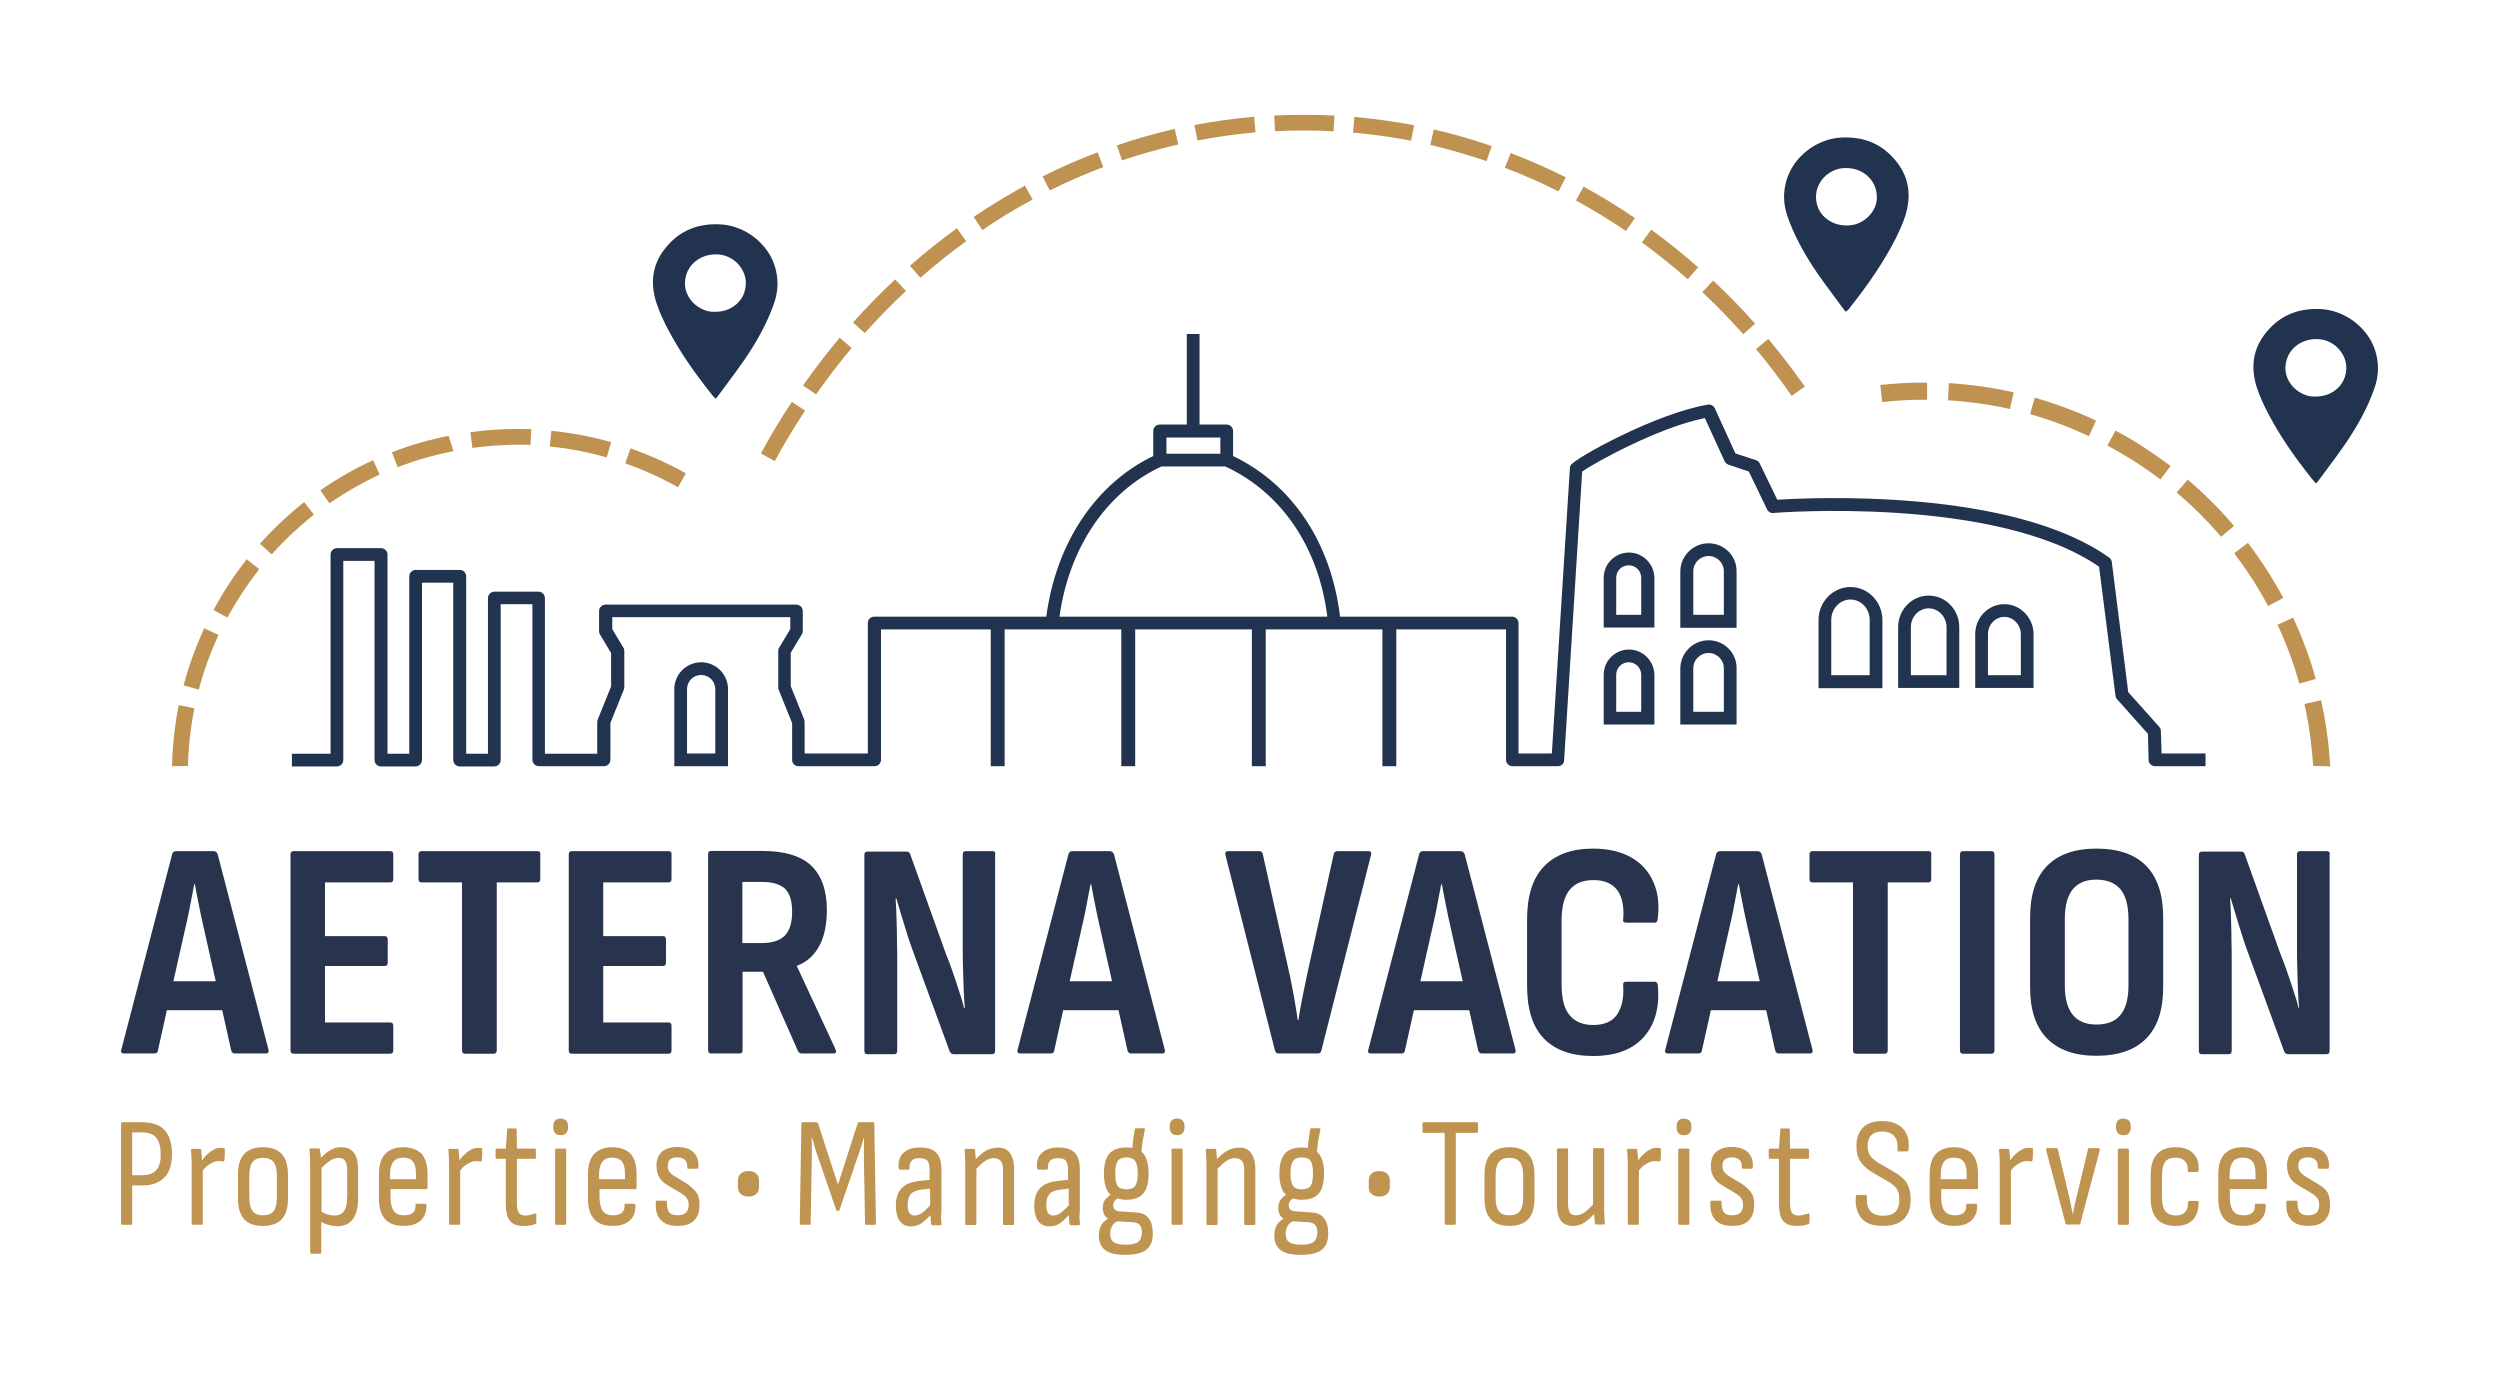 <?xml version="1.0" encoding="utf-8"?>
<!-- Generator: Adobe Illustrator 27.9.0, SVG Export Plug-In . SVG Version: 6.00 Build 0)  -->
<svg version="1.1" id="Livello_1" xmlns="http://www.w3.org/2000/svg" xmlns:xlink="http://www.w3.org/1999/xlink" x="0px" y="0px"
	 viewBox="0 0 1080 600" style="enable-background:new 0 0 1080 600;" xml:space="preserve">
<style type="text/css">
	.st0{fill:#28334D;}
	.st1{fill:#BF9350;}
	.st2{fill:#BF9251;}
	.st3{fill:#21334E;}
</style>
<g>
	<g>
		<path class="st0" d="M92.2,367.7H76c-0.8,0-1.3,0.4-1.6,1.2l-22,84.6c-0.3,1.1,0.1,1.6,1.1,1.6h13.2c0.9,0,1.4-0.4,1.5-1.2
			l3.9-17.5H96l3.9,17.5c0.3,0.8,0.8,1.2,1.5,1.2h13.5c1,0,1.3-0.5,1.1-1.6l-22-84.6C93.6,368.1,93,367.7,92.2,367.7z M74.9,423.9
			l5.4-24c0.7-3,1.4-6,1.9-9c0.6-3,1.1-5.9,1.7-8.9h0.3c0.5,2.9,1.1,5.9,1.7,8.9c0.6,3,1.2,6,1.9,9l5.4,24H74.9z"/>
		<path class="st0" d="M168.6,367.7h-41.8c-0.9,0-1.3,0.5-1.3,1.5v84.5c0,1,0.4,1.5,1.3,1.5h41.8c0.9,0,1.3-0.5,1.3-1.5v-10.5
			c0-1-0.4-1.5-1.3-1.5h-28.2v-24.4h25.8c0.9,0,1.3-0.5,1.3-1.5v-9.9c0-1-0.4-1.5-1.3-1.5h-25.8v-23.2h28.2c0.9,0,1.3-0.5,1.3-1.5
			v-10.5C169.9,368.1,169.5,367.7,168.6,367.7z"/>
		<path class="st0" d="M232.2,367.7h-50.1c-0.9,0-1.3,0.5-1.3,1.5v10.5c0,1,0.4,1.5,1.3,1.5h17.5v72.5c0,1,0.4,1.5,1.3,1.5h12.4
			c0.9,0,1.3-0.5,1.3-1.5v-72.5h17.5c0.9,0,1.3-0.5,1.3-1.5v-10.5C233.6,368.1,233.1,367.7,232.2,367.7z"/>
		<path class="st0" d="M288.8,367.7h-41.8c-0.9,0-1.3,0.5-1.3,1.5v84.5c0,1,0.4,1.5,1.3,1.5h41.8c0.9,0,1.3-0.5,1.3-1.5v-10.5
			c0-1-0.4-1.5-1.3-1.5h-28.2v-24.4h25.8c0.9,0,1.3-0.5,1.3-1.5v-9.9c0-1-0.4-1.5-1.3-1.5h-25.8v-23.2h28.2c0.9,0,1.3-0.5,1.3-1.5
			v-10.5C290.2,368.1,289.7,367.7,288.8,367.7z"/>
		<path class="st0" d="M344.3,417.5v-0.3c4.2-1.6,7.4-4.4,9.6-8.5c2.2-4,3.3-9.2,3.3-15.6c0-8.5-2.3-14.9-6.8-19.2
			c-4.5-4.2-11.6-6.3-21.2-6.3h-22c-0.9,0-1.3,0.5-1.3,1.5v84.5c0,1,0.4,1.5,1.3,1.5h12.3c0.9,0,1.3-0.5,1.3-1.5v-33.8h8.8
			l15.1,34.2c0.4,0.7,0.9,1.1,1.6,1.1H360c1.2,0,1.5-0.6,0.9-1.9L344.3,417.5z M339.1,404.1c-2.1,2.2-5.5,3.3-10.1,3.3h-8.3V381h8.5
			c4.5,0,7.8,1,9.9,2.9c2,2,3.1,5.2,3.1,9.9C342.2,398.5,341.2,401.9,339.1,404.1z"/>
		<path class="st0" d="M428.8,367.7h-11.6c-0.9,0-1.3,0.5-1.3,1.5v40.2c0,2.3,0,5.1,0.1,8.3c0.1,3.2,0.2,6.4,0.3,9.5
			c0.1,3.1,0.3,5.9,0.5,8.3h-0.3c-0.5-2.1-1.2-4.5-2.1-7.1c-0.8-2.6-1.7-5.3-2.7-8.1c-0.9-2.8-1.9-5.4-2.9-7.8l-15.6-43.5
			c-0.2-0.7-0.7-1.1-1.5-1.1h-17c-0.9,0-1.3,0.5-1.3,1.5v84.5c0,1,0.4,1.5,1.2,1.5h11.7c0.9,0,1.3-0.5,1.3-1.5v-38.6
			c0-2.7,0-5.6-0.1-8.8c0-3.2-0.1-6.4-0.2-9.7c-0.1-3.2-0.2-6.2-0.4-8.7h0.3c1.1,3.6,2.2,7.4,3.5,11.6c1.2,4.1,2.6,8.3,4.1,12.3
			l15.5,42.3c0.4,0.7,0.9,1.1,1.6,1.1h16.7c0.9,0,1.3-0.5,1.3-1.5v-84.5C430.1,368.1,429.7,367.7,428.8,367.7z"/>
		<path class="st0" d="M479.4,367.7h-16.2c-0.8,0-1.3,0.4-1.6,1.2l-22,84.6c-0.3,1.1,0.1,1.6,1.1,1.6h13.2c0.9,0,1.4-0.4,1.5-1.2
			l3.9-17.5h23.9l3.9,17.5c0.3,0.8,0.8,1.2,1.5,1.2h13.5c1,0,1.3-0.5,1.1-1.6l-22-84.6C480.7,368.1,480.2,367.7,479.4,367.7z
			 M462.1,423.9l5.4-24c0.7-3,1.4-6,1.9-9c0.6-3,1.1-5.9,1.7-8.9h0.3c0.5,2.9,1.1,5.9,1.7,8.9c0.6,3,1.2,6,1.9,9l5.4,24H462.1z"/>
		<path class="st0" d="M591.2,367.7h-13.4c-0.9,0-1.4,0.4-1.6,1.2l-11.7,52.9c-0.6,3.1-1.3,6.2-1.9,9.3c-0.6,3.1-1.2,6.3-1.7,9.6
			h-0.3c-0.4-3.3-1-6.5-1.5-9.6c-0.6-3.1-1.2-6.2-1.8-9.3l-11.8-52.9c-0.2-0.8-0.7-1.2-1.5-1.2h-13.5c-1,0-1.3,0.6-1.1,1.7
			l21.4,84.5c0.3,0.8,0.8,1.2,1.5,1.2h17c0.8,0,1.3-0.4,1.5-1.2l21.5-84.6C592.6,368.2,592.2,367.7,591.2,367.7z"/>
		<path class="st0" d="M630.9,367.7h-16.2c-0.8,0-1.3,0.4-1.6,1.2l-22,84.6c-0.3,1.1,0.1,1.6,1.1,1.6h13.2c0.9,0,1.4-0.4,1.5-1.2
			l3.9-17.5h23.9l3.9,17.5c0.3,0.8,0.8,1.2,1.5,1.2h13.5c1,0,1.3-0.5,1.1-1.6l-22-84.6C632.3,368.1,631.7,367.7,630.9,367.7z
			 M613.6,423.9l5.4-24c0.7-3,1.4-6,1.9-9c0.6-3,1.1-5.9,1.7-8.9h0.3c0.5,2.9,1.1,5.9,1.7,8.9c0.6,3,1.2,6,1.9,9l5.4,24H613.6z"/>
		<path class="st0" d="M702.5,398.6h12.3c0.8,0,1.2-0.5,1.3-1.5c0.8-6.2,0.2-11.6-1.9-16.2c-2-4.6-5.3-8.1-9.7-10.6
			c-4.5-2.5-9.9-3.7-16.3-3.7c-9.3,0-16.3,2.6-21.2,7.7c-4.9,5.1-7.3,12.8-7.3,22.9v28.6c0,10.2,2.4,17.9,7.3,22.9
			c4.9,5,12,7.5,21.2,7.5c9.7,0,17-2.7,21.9-8.2c4.9-5.5,6.9-12.9,6.1-22.2c-0.1-1.2-0.6-1.7-1.5-1.7h-12.3c-0.9,0-1.3,0.5-1.2,1.6
			c0.4,5.2-0.5,9.3-2.5,12.4c-2,3.1-5.5,4.7-10.4,4.7c-4.5,0-7.9-1.4-10.2-4.2c-2.4-2.8-3.5-7.3-3.5-13.4v-27.5
			c0-6.1,1.2-10.5,3.5-13.3c2.3-2.8,5.7-4.2,10.3-4.2c4.7,0,8.1,1.5,10.3,4.4c2.1,2.9,3,7.2,2.5,12.7
			C701,398.1,701.5,398.6,702.5,398.6z"/>
		<path class="st0" d="M759.2,367.7H743c-0.8,0-1.3,0.4-1.6,1.2l-22,84.6c-0.3,1.1,0.1,1.6,1.1,1.6h13.2c0.9,0,1.4-0.4,1.5-1.2
			l3.9-17.5H763l3.9,17.5c0.3,0.8,0.8,1.2,1.5,1.2h13.5c1,0,1.3-0.5,1.1-1.6l-22-84.6C760.6,368.1,760,367.7,759.2,367.7z
			 M741.9,423.9l5.4-24c0.7-3,1.4-6,1.9-9c0.6-3,1.1-5.9,1.7-8.9h0.3c0.5,2.9,1.1,5.9,1.7,8.9c0.6,3,1.2,6,1.9,9l5.4,24H741.9z"/>
		<path class="st0" d="M833.1,367.7h-50.1c-0.9,0-1.3,0.5-1.3,1.5v10.5c0,1,0.4,1.5,1.3,1.5h17.5v72.5c0,1,0.4,1.5,1.3,1.5h12.4
			c0.9,0,1.3-0.5,1.3-1.5v-72.5h17.5c0.9,0,1.3-0.5,1.3-1.5v-10.5C834.5,368.1,834,367.7,833.1,367.7z"/>
		<path class="st0" d="M860.2,367.7H848c-0.9,0-1.3,0.5-1.3,1.5v84.5c0,1,0.4,1.5,1.3,1.5h12.3c0.9,0,1.3-0.5,1.3-1.5v-84.5
			C861.6,368.1,861.1,367.7,860.2,367.7z"/>
		<path class="st0" d="M905.6,366.6c-9.3,0-16.4,2.5-21.3,7.5c-4.9,5-7.3,12.5-7.3,22.4v29.9c0,9.8,2.4,17.2,7.3,22.2
			c4.9,5,12,7.5,21.3,7.5c9.5,0,16.7-2.5,21.6-7.5c4.9-5,7.3-12.4,7.3-22.2v-29.9c0-9.9-2.4-17.3-7.3-22.4
			C922.3,369.1,915.2,366.6,905.6,366.6z M919.5,425.7c0,5.8-1.2,10.1-3.5,12.8c-2.3,2.8-5.8,4.1-10.4,4.1c-4.5,0-7.8-1.4-10.1-4.1
			c-2.3-2.8-3.5-7-3.5-12.8v-28.6c0-5.9,1.2-10.2,3.5-13c2.3-2.8,5.7-4.1,10.1-4.1c4.6,0,8.1,1.4,10.4,4.1c2.3,2.8,3.5,7.1,3.5,13
			V425.7z"/>
		<path class="st0" d="M1005.2,367.7h-11.6c-0.9,0-1.3,0.5-1.3,1.5v40.2c0,2.3,0,5.1,0.1,8.3c0.1,3.2,0.2,6.4,0.3,9.5
			s0.3,5.9,0.5,8.3H993c-0.5-2.1-1.2-4.5-2.1-7.1c-0.8-2.6-1.7-5.3-2.7-8.1c-0.9-2.8-1.9-5.4-2.9-7.8l-15.6-43.5
			c-0.2-0.7-0.7-1.1-1.5-1.1h-17c-0.9,0-1.3,0.5-1.3,1.5v84.5c0,1,0.4,1.5,1.2,1.5h11.7c0.9,0,1.3-0.5,1.3-1.5v-38.6
			c0-2.7,0-5.6-0.1-8.8c0-3.2-0.1-6.4-0.2-9.7c-0.1-3.2-0.2-6.2-0.4-8.7h0.3c1.1,3.6,2.2,7.4,3.5,11.6s2.6,8.3,4.1,12.3l15.5,42.3
			c0.4,0.7,0.9,1.1,1.6,1.1h16.7c0.9,0,1.3-0.5,1.3-1.5v-84.5C1006.6,368.1,1006.1,367.7,1005.2,367.7z"/>
	</g>
	<path class="st1" d="M61.2,484.8h-8.4c-0.4,0-0.5,0.2-0.5,0.6v43.1c0,0.4,0.2,0.6,0.5,0.6h3.8c0.4,0,0.5-0.2,0.5-0.6v-16.4h4.3
		c4.3,0,7.5-1.2,9.7-3.5c2.2-2.3,3.2-5.7,3.2-10.1c0-4.6-1.1-8-3.2-10.3C69,485.9,65.7,484.8,61.2,484.8z M67.5,505.5
		c-1.3,1.5-3.4,2.2-6.4,2.2h-4v-18.5h4.1c2.8,0,4.9,0.7,6.2,2.2c1.3,1.5,2,3.9,2,7.2C69.5,501.7,68.8,504,67.5,505.5z M97.1,496.5
		c0,0.9,0.1,1.7,0,2.5c0,0.8-0.1,1.6-0.2,2.3c0,0.4-0.3,0.5-0.7,0.5c-0.3-0.1-0.6-0.1-0.8-0.2c-0.3,0-0.6,0-1,0
		c-0.8,0-1.7,0.2-2.5,0.6c-0.9,0.4-1.7,0.9-2.6,1.6c-0.6,0.5-1.2,1.2-1.7,1.9v22.8c0,0.4-0.2,0.6-0.5,0.6h-3.8
		c-0.4,0-0.5-0.2-0.5-0.6v-24.2c0-1.7,0-3.2-0.1-4.3c0-1.2-0.1-2.2-0.2-3c-0.1-0.5,0.1-0.7,0.5-0.7h3.4c0.3,0,0.5,0.2,0.5,0.6
		c0.1,0.9,0.2,2,0.3,3.2c0,0.4,0.1,0.8,0.1,1.2c0.6-0.8,1.2-1.7,2-2.4c0.9-0.9,1.9-1.7,2.9-2.2c1-0.6,2-0.8,3.1-0.8
		c0.3,0,0.6,0,0.8,0c0.2,0,0.4,0,0.6,0.1c0.2,0,0.3,0.1,0.4,0.2C97,496.1,97.1,496.3,97.1,496.5z M113.6,495.6c-3.6,0-6.3,1-8.1,2.9
		c-1.8,2-2.7,4.9-2.7,9v10.3c0,4,0.9,6.9,2.7,8.9c1.8,2,4.5,2.9,8.1,2.9c3.6,0,6.3-1,8.1-2.9c1.8-2,2.7-4.9,2.7-8.9v-10.3
		c0-4-0.9-7-2.7-9C119.9,496.6,117.2,495.6,113.6,495.6z M119.6,517.5c0,2.6-0.5,4.5-1.4,5.7c-0.9,1.2-2.4,1.8-4.6,1.8
		c-2.1,0-3.6-0.6-4.5-1.8c-0.9-1.2-1.4-3.1-1.4-5.7v-9.7c0-2.7,0.5-4.6,1.4-5.8c0.9-1.2,2.5-1.8,4.5-1.8c2.1,0,3.6,0.6,4.6,1.8
		c0.9,1.2,1.4,3.2,1.4,5.8V517.5z M147.4,495.6c-1.8,0-3.4,0.4-4.9,1.4c-1.3,0.7-2.6,1.9-3.9,3.2c0-0.4,0-0.8-0.1-1.4
		c-0.1-0.9-0.2-1.6-0.3-2.1c0-0.4-0.2-0.6-0.6-0.6h-3.4c-0.4,0-0.6,0.2-0.5,0.7c0.1,0.9,0.2,1.9,0.2,3c0,1.1,0.1,2.4,0.1,3.9V541
		c0,0.4,0.2,0.6,0.5,0.6h3.8c0.4,0,0.5-0.2,0.5-0.6v-13.1c0.9,0.5,1.8,0.9,2.9,1.2c1.4,0.4,2.8,0.6,4.2,0.6c2.8,0,5-1,6.5-3
		c1.5-2,2.3-5,2.3-8.9v-12.4c0-3.3-0.6-5.8-1.8-7.4C151.7,496.4,149.8,495.6,147.4,495.6z M149.9,517.4c0,2.7-0.4,4.6-1.3,5.8
		c-0.9,1.2-2.1,1.9-3.9,1.9c-1.1,0-2.3-0.2-3.4-0.5c-0.9-0.3-1.7-0.7-2.4-1.1v-18.9c1.2-1.3,2.4-2.3,3.4-3c1.3-0.9,2.6-1.4,3.9-1.4
		c1.3,0,2.3,0.4,2.9,1.3c0.6,0.9,0.9,2.3,0.9,4.3V517.4z M174.2,495.6c-3.4,0-6,1-7.8,2.9c-1.8,1.9-2.7,4.9-2.7,8.8v10.5
		c0,4,0.9,6.9,2.7,8.9c1.8,2,4.5,2.9,8,2.9c3.2,0,5.7-0.8,7.4-2.4c1.7-1.6,2.5-3.8,2.4-6.6c-0.1-0.4-0.3-0.6-0.5-0.6h-3.7
		c-0.4,0-0.5,0.2-0.5,0.7c0.1,1.4-0.3,2.5-1.1,3.2c-0.8,0.7-2.1,1.1-3.8,1.1c-2.1,0-3.6-0.6-4.5-1.9c-0.9-1.2-1.4-3.3-1.4-6v-3.4
		h15.5c0.3,0,0.5-0.2,0.5-0.6v-6.1c0-3.8-0.9-6.6-2.6-8.6C180.2,496.6,177.6,495.6,174.2,495.6z M179.7,509.4h-11.2v-2
		c0-2.5,0.5-4.3,1.4-5.5c0.9-1.2,2.4-1.8,4.3-1.8c1.9,0,3.3,0.6,4.2,1.7c0.9,1.1,1.3,3,1.3,5.5V509.4z M208.3,496.5
		c0,0.9,0.1,1.7,0,2.5c0,0.8-0.1,1.6-0.2,2.3c0,0.4-0.3,0.5-0.7,0.5c-0.3-0.1-0.6-0.1-0.8-0.2c-0.3,0-0.6,0-1,0
		c-0.8,0-1.7,0.2-2.5,0.6c-0.9,0.4-1.7,0.9-2.6,1.6c-0.6,0.5-1.2,1.2-1.7,1.9v22.8c0,0.4-0.2,0.6-0.5,0.6h-3.8
		c-0.4,0-0.5-0.2-0.5-0.6v-24.2c0-1.7,0-3.2-0.1-4.3c0-1.2-0.1-2.2-0.2-3c-0.1-0.5,0.1-0.7,0.5-0.7h3.4c0.3,0,0.5,0.2,0.5,0.6
		c0.1,0.9,0.2,2,0.3,3.2c0,0.4,0.1,0.8,0.1,1.2c0.6-0.8,1.2-1.7,2-2.4c0.9-0.9,1.9-1.7,2.9-2.2c1-0.6,2-0.8,3.1-0.8
		c0.3,0,0.6,0,0.8,0c0.2,0,0.4,0,0.6,0.1c0.2,0,0.3,0.1,0.4,0.2C208.3,496.1,208.3,496.3,208.3,496.5z M231.7,524.8v3.3
		c0,0.4-0.2,0.6-0.5,0.7c-0.7,0.3-1.5,0.5-2.3,0.6c-0.9,0.2-1.8,0.2-2.9,0.2c-2.7,0-4.6-0.8-5.8-2.3c-1.1-1.5-1.7-4-1.7-7.4v-19.3
		h-3.9c-0.4,0-0.5-0.2-0.5-0.5v-3.3c0-0.4,0.2-0.6,0.5-0.6h3.9l0.6-8.2c0-0.4,0.2-0.5,0.6-0.5h3c0.3,0,0.5,0.2,0.5,0.5l0.1,8.2h7.6
		c0.4,0,0.6,0.2,0.6,0.6v3.3c0,0.4-0.2,0.5-0.6,0.5h-7.6v19.2c0,1.9,0.3,3.3,0.8,4.1c0.6,0.8,1.5,1.2,2.9,1.2c0.7,0,1.4-0.1,2.1-0.3
		c0.7-0.2,1.3-0.4,1.9-0.5C231.5,524.1,231.7,524.3,231.7,524.8z M244.6,484.1c0.5,0.6,0.8,1.4,0.8,2.4v0.6c0,1-0.3,1.8-0.8,2.4
		c-0.5,0.6-1.3,0.9-2.4,0.9s-1.9-0.3-2.4-0.9c-0.5-0.6-0.8-1.4-0.8-2.4v-0.6c0-1,0.3-1.8,0.8-2.4c0.5-0.6,1.4-0.9,2.4-0.9
		S244.1,483.6,244.6,484.1z M244.6,496.8v31.7c0,0.4-0.2,0.6-0.5,0.6h-3.8c-0.4,0-0.5-0.2-0.5-0.6v-31.7c0-0.4,0.2-0.6,0.5-0.6h3.8
		C244.4,496.2,244.6,496.4,244.6,496.8z M264.5,495.6c-3.4,0-6,1-7.8,2.9c-1.8,1.9-2.7,4.9-2.7,8.8v10.5c0,4,0.9,6.9,2.7,8.9
		c1.8,2,4.5,2.9,8,2.9c3.2,0,5.7-0.8,7.4-2.4c1.7-1.6,2.5-3.8,2.4-6.6c-0.1-0.4-0.3-0.6-0.5-0.6h-3.7c-0.4,0-0.5,0.2-0.5,0.7
		c0.1,1.4-0.3,2.5-1.1,3.2c-0.8,0.7-2.1,1.1-3.8,1.1c-2.1,0-3.6-0.6-4.5-1.9c-0.9-1.2-1.4-3.3-1.4-6v-3.4h15.5
		c0.3,0,0.5-0.2,0.5-0.6v-6.1c0-3.8-0.9-6.6-2.6-8.6C270.5,496.6,267.9,495.6,264.5,495.6z M270,509.4h-11.2v-2
		c0-2.5,0.5-4.3,1.4-5.5c0.9-1.2,2.4-1.8,4.3-1.8c1.9,0,3.3,0.6,4.2,1.7c0.9,1.1,1.3,3,1.3,5.5V509.4z M301.1,515.5
		c0.8,1.3,1.1,2.9,1.1,5c0,3-0.8,5.2-2.4,6.8c-1.6,1.6-4,2.3-7.2,2.3c-3.2,0-5.6-0.9-7.2-2.6c-1.6-1.7-2.3-4.3-2.1-7.7
		c0-0.4,0.2-0.6,0.5-0.6h3.8c0.3,0,0.5,0.2,0.5,0.5c0,2.1,0.3,3.6,1,4.5c0.7,0.9,1.9,1.3,3.7,1.3c1.6,0,2.8-0.4,3.5-1.1
		c0.8-0.7,1.2-1.9,1.2-3.3c0-1.1-0.2-2-0.7-2.8c-0.5-0.8-1.3-1.5-2.4-2.2l-5.7-3.4c-1.8-1-3.1-2.2-3.9-3.6c-0.8-1.4-1.2-3.1-1.2-5
		c0-2.7,0.8-4.7,2.3-6c1.6-1.4,3.8-2.1,6.7-2.1c3.1,0,5.4,0.8,7,2.3c1.6,1.6,2.3,3.7,2.1,6.5c0,0.4-0.2,0.6-0.5,0.6h-3.8
		c-0.1,0-0.3,0-0.4-0.1c-0.1-0.1-0.1-0.3-0.1-0.7c0-1.3-0.3-2.3-1-3c-0.7-0.7-1.8-1.1-3.3-1.1c-1.4,0-2.4,0.3-3.1,0.9
		c-0.7,0.6-1,1.5-1,2.7c0,1.1,0.2,2,0.7,2.6c0.5,0.7,1.3,1.4,2.5,2.1l5.6,3.4C299,513.1,300.3,514.3,301.1,515.5z M326.7,507
		c0.8,0.7,1.2,1.7,1.2,3v2.8c0,1.3-0.4,2.3-1.2,3c-0.8,0.7-1.9,1.1-3.4,1.1c-1.4,0-2.5-0.4-3.3-1.1c-0.8-0.7-1.2-1.7-1.2-3V510
		c0-1.3,0.4-2.3,1.2-3c0.8-0.7,1.9-1.1,3.3-1.1C324.8,505.9,325.9,506.3,326.7,507z M377.7,485.4l0.7,43.1c0,0.4-0.2,0.6-0.5,0.6
		h-3.7c-0.4,0-0.5-0.2-0.5-0.6l-0.5-28.1c0-1.4,0-2.9,0-4.5c0-1.6,0.1-3.1,0.1-4.6h-0.1c-0.4,1.4-0.8,2.9-1.3,4.4
		c-0.5,1.5-1,3-1.5,4.4l-7.7,22.5c0,0.3-0.2,0.5-0.6,0.5h-0.3c-0.4,0-0.6-0.2-0.6-0.5l-7.8-22.7c-0.5-1.4-1-2.9-1.4-4.3
		c-0.4-1.4-0.8-2.9-1.3-4.3h-0.1c0.1,1.5,0.1,3,0.1,4.6c0,1.6,0,3,0,4.4l-0.5,28.2c0,0.4-0.2,0.6-0.5,0.6h-3.7
		c-0.4,0-0.5-0.2-0.5-0.6l0.7-43.1c0-0.4,0.2-0.6,0.5-0.6h6c0.3,0,0.5,0.2,0.7,0.5l8.6,26.5l8.5-26.5c0.1-0.3,0.4-0.5,0.7-0.5h5.9
		C377.5,484.8,377.7,485,377.7,485.4z M406.7,521v-15.5c0-3.5-0.7-6-2.2-7.5c-1.4-1.5-3.8-2.3-7-2.3c-3.2,0-5.5,0.8-7.2,2.3
		c-1.6,1.5-2.3,3.6-2.1,6.3c0,0.7,0.3,1,0.7,1h3.5c0.4,0,0.5-0.2,0.5-0.7c-0.1-2.9,1.3-4.3,4.3-4.3c1.7,0,2.9,0.4,3.5,1.2
		c0.6,0.8,0.9,2.2,0.9,4.2v4l-4,0.4c-3.8,0.4-6.6,1.5-8.2,3.3c-1.6,1.8-2.4,4.3-2.4,7.5c0,2.9,0.6,5.1,1.7,6.6
		c1.1,1.5,2.7,2.3,4.8,2.3c1.6,0,3.1-0.4,4.5-1.3c1.2-0.8,2.5-2,4-3.6c0,0.3,0,0.5,0,0.9c0.1,1.2,0.2,2.2,0.2,2.8
		c0.1,0.5,0.3,0.7,0.6,0.7h3.4c0.4,0,0.6-0.2,0.5-0.7c0-0.7-0.1-1.7-0.2-2.9C406.7,524.2,406.7,522.7,406.7,521z M398.3,524
		c-1.1,0.8-2.2,1.1-3.3,1.1c-1,0-1.7-0.4-2.2-1.2c-0.5-0.8-0.7-2-0.7-3.5c0-2.1,0.5-3.6,1.4-4.6c0.9-1,2.5-1.6,4.6-1.9l3.7-0.4v7.2
		C400.4,522.2,399.3,523.3,398.3,524z M436.2,498c1.2,1.6,1.9,3.9,1.9,7.1v23.5c0,0.4-0.2,0.6-0.5,0.6h-3.8c-0.4,0-0.5-0.2-0.5-0.6
		v-23.2c0-1.8-0.3-3.1-1-3.9s-1.7-1.2-3-1.2c-1.3,0-2.5,0.4-3.8,1.3c-1.1,0.7-2.3,1.9-3.7,3.3v23.7c0,0.4-0.2,0.6-0.5,0.6h-3.8
		c-0.4,0-0.5-0.2-0.5-0.6v-24.1c0-1.7,0-3.1-0.1-4.4c0-1.3-0.1-2.3-0.2-3c0-0.5,0.1-0.8,0.5-0.8h3.4c0.4,0,0.6,0.2,0.6,0.6
		c0.1,0.8,0.2,1.9,0.3,3.2c0,0.2,0,0.4,0,0.7c1.5-1.6,2.9-2.8,4.3-3.6c1.6-0.9,3.3-1.4,5.1-1.4C433.1,495.6,434.9,496.4,436.2,498z
		 M466.5,521v-15.5c0-3.5-0.7-6-2.2-7.5c-1.4-1.5-3.8-2.3-7-2.3c-3.2,0-5.5,0.8-7.2,2.3c-1.6,1.5-2.3,3.6-2.1,6.3c0,0.7,0.3,1,0.7,1
		h3.5c0.4,0,0.5-0.2,0.5-0.7c-0.1-2.9,1.3-4.3,4.3-4.3c1.7,0,2.9,0.4,3.5,1.2c0.6,0.8,0.9,2.2,0.9,4.2v4l-4,0.4
		c-3.8,0.4-6.6,1.5-8.2,3.3c-1.6,1.8-2.4,4.3-2.4,7.5c0,2.9,0.6,5.1,1.7,6.6c1.1,1.5,2.7,2.3,4.8,2.3c1.6,0,3.1-0.4,4.5-1.3
		c1.2-0.8,2.5-2,4-3.6c0,0.3,0,0.5,0,0.9c0.1,1.2,0.2,2.2,0.2,2.8c0.1,0.5,0.3,0.7,0.6,0.7h3.4c0.4,0,0.6-0.2,0.5-0.7
		c0-0.7-0.1-1.7-0.2-2.9C466.5,524.2,466.5,522.7,466.5,521z M458.2,524c-1.1,0.8-2.2,1.1-3.3,1.1c-1,0-1.7-0.4-2.2-1.2
		c-0.5-0.8-0.7-2-0.7-3.5c0-2.1,0.5-3.6,1.4-4.6c0.9-1,2.5-1.6,4.6-1.9l3.7-0.4v7.2C460.3,522.2,459.1,523.3,458.2,524z
		 M490.8,523.8l-7-0.5c-1-0.1-1.8-0.4-2.2-0.8c-0.4-0.4-0.7-1-0.7-1.8c0-0.8,0.3-1.5,0.8-2.1c0.3-0.3,0.7-0.6,1.1-0.9
		c1.1,0.4,2.4,0.6,3.8,0.6c3.3,0,5.8-0.9,7.3-2.7c1.5-1.8,2.3-4.7,2.3-8.6c0-4-0.8-6.9-2.3-8.7c-0.2-0.3-0.5-0.5-0.8-0.7
		c0.2-2,0.4-3.8,0.6-5.1c0.3-1.6,0.6-3.1,0.9-4.5c0.1-0.4-0.1-0.6-0.5-0.6h-3.4c-0.3,0-0.4,0.2-0.5,0.7c-0.2,1-0.4,2.2-0.6,3.7
		c-0.2,1.1-0.3,2.5-0.4,4.1c-0.8-0.1-1.7-0.2-2.6-0.2c-3.4,0-5.8,0.9-7.4,2.7c-1.5,1.8-2.3,4.7-2.3,8.6c0,3.9,0.8,6.8,2.3,8.6
		c0.2,0.2,0.4,0.3,0.6,0.5c-0.7,0.5-1.4,1.1-2,1.7c-0.9,1-1.4,2.3-1.4,4c0,1.7,0.5,3.1,1.5,4.1c0.2,0.2,0.5,0.4,0.8,0.5
		c-1.1,0.7-2,1.5-2.7,2.5c-0.9,1.3-1.3,3-1.3,4.9c0,2.7,0.9,4.8,2.7,6.2c1.8,1.4,4.7,2.1,8.7,2.1c4.2,0,7.2-0.7,9.1-2.2
		c1.9-1.5,2.8-3.8,2.8-7c0-2.9-0.6-5.1-1.8-6.6C495.1,524.8,493.3,523.9,490.8,523.8z M482.8,501.6c0.7-1,2-1.6,3.8-1.6
		c1.8,0,3.1,0.5,3.8,1.6c0.7,1,1.1,2.8,1.1,5.4c0,2.5-0.4,4.3-1.1,5.3c-0.7,1-2,1.5-3.8,1.5c-1.8,0-3.1-0.5-3.8-1.5
		c-0.7-1-1-2.8-1-5.3C481.8,504.4,482.1,502.6,482.8,501.6z M491.7,536.5c-1,0.8-2.8,1.2-5.4,1.2c-2.4,0-4.2-0.4-5.2-1.1
		c-1-0.7-1.5-1.9-1.5-3.6c0-1.4,0.3-2.5,1-3.6c0.5-0.8,1.2-1.4,2.1-1.8l6.6,0.4c1.4,0.1,2.5,0.5,3.1,1.2c0.6,0.7,0.9,1.8,0.9,3.4
		C493.2,534.4,492.7,535.7,491.7,536.5z M510.9,496.8v31.7c0,0.4-0.2,0.6-0.5,0.6h-3.8c-0.4,0-0.5-0.2-0.5-0.6v-31.7
		c0-0.4,0.2-0.6,0.5-0.6h3.8C510.7,496.2,510.9,496.4,510.9,496.8z M510.9,484.1c0.5,0.6,0.8,1.4,0.8,2.4v0.6c0,1-0.3,1.8-0.8,2.4
		c-0.5,0.6-1.3,0.9-2.4,0.9c-1.1,0-1.9-0.3-2.4-0.9c-0.5-0.6-0.8-1.4-0.8-2.4v-0.6c0-1,0.3-1.8,0.8-2.4c0.5-0.6,1.3-0.9,2.4-0.9
		C509.6,483.3,510.4,483.6,510.9,484.1z M540.4,498c1.2,1.6,1.9,3.9,1.9,7.1v23.5c0,0.4-0.2,0.6-0.5,0.6h-3.8
		c-0.4,0-0.5-0.2-0.5-0.6v-23.2c0-1.8-0.3-3.1-1-3.9c-0.7-0.8-1.7-1.2-3-1.2c-1.3,0-2.5,0.4-3.8,1.3c-1.1,0.7-2.3,1.9-3.7,3.3v23.7
		c0,0.4-0.2,0.6-0.5,0.6h-3.8c-0.4,0-0.5-0.2-0.5-0.6v-24.1c0-1.7,0-3.1-0.1-4.4c0-1.3-0.1-2.3-0.2-3c0-0.5,0.1-0.8,0.5-0.8h3.4
		c0.4,0,0.6,0.2,0.6,0.6c0.1,0.8,0.2,1.9,0.3,3.2c0,0.2,0,0.4,0,0.7c1.5-1.6,2.9-2.8,4.3-3.6c1.6-0.9,3.3-1.4,5.1-1.4
		C537.3,495.6,539.2,496.4,540.4,498z M566.6,523.8l-7-0.5c-1-0.1-1.8-0.4-2.2-0.8c-0.4-0.4-0.7-1-0.7-1.8c0-0.8,0.3-1.5,0.8-2.1
		c0.3-0.3,0.7-0.6,1.1-0.9c1.1,0.4,2.4,0.6,3.8,0.6c3.3,0,5.8-0.9,7.3-2.7c1.5-1.8,2.3-4.7,2.3-8.6c0-4-0.8-6.9-2.3-8.7
		c-0.2-0.3-0.5-0.5-0.8-0.7c0.2-2,0.4-3.8,0.6-5.1c0.3-1.6,0.6-3.1,0.9-4.5c0.1-0.4-0.1-0.6-0.5-0.6h-3.4c-0.3,0-0.4,0.2-0.5,0.7
		c-0.2,1-0.4,2.2-0.6,3.7c-0.2,1.1-0.3,2.5-0.4,4.1c-0.8-0.1-1.7-0.2-2.6-0.2c-3.4,0-5.8,0.9-7.4,2.7c-1.5,1.8-2.3,4.7-2.3,8.6
		c0,3.9,0.8,6.8,2.3,8.6c0.2,0.2,0.4,0.3,0.6,0.5c-0.7,0.5-1.4,1.1-2,1.7c-0.9,1-1.4,2.3-1.4,4c0,1.7,0.5,3.1,1.5,4.1
		c0.2,0.2,0.5,0.4,0.8,0.5c-1.1,0.7-2,1.5-2.7,2.5c-0.9,1.3-1.3,3-1.3,4.9c0,2.7,0.9,4.8,2.7,6.2c1.8,1.4,4.7,2.1,8.7,2.1
		c4.2,0,7.2-0.7,9.1-2.2s2.8-3.8,2.8-7c0-2.9-0.6-5.1-1.8-6.6C570.9,524.8,569.1,523.9,566.6,523.8z M558.6,501.6
		c0.7-1,1.9-1.6,3.8-1.6c1.8,0,3.1,0.5,3.8,1.6c0.7,1,1,2.8,1,5.4c0,2.5-0.3,4.3-1,5.3c-0.7,1-2,1.5-3.8,1.5c-1.8,0-3.1-0.5-3.8-1.5
		c-0.7-1-1.1-2.8-1.1-5.3C557.5,504.4,557.9,502.6,558.6,501.6z M567.5,536.5c-1,0.8-2.8,1.2-5.4,1.2c-2.4,0-4.2-0.4-5.2-1.1
		c-1-0.7-1.5-1.9-1.5-3.6c0-1.4,0.3-2.5,1-3.6c0.5-0.8,1.2-1.4,2.1-1.8l6.6,0.4c1.4,0.1,2.5,0.5,3.1,1.2c0.6,0.7,0.9,1.8,0.9,3.4
		C569,534.4,568.5,535.7,567.5,536.5z M599.2,507c0.8,0.7,1.2,1.7,1.2,3v2.8c0,1.3-0.4,2.3-1.2,3c-0.8,0.7-1.9,1.1-3.4,1.1
		c-1.4,0-2.5-0.4-3.3-1.1c-0.8-0.7-1.2-1.7-1.2-3V510c0-1.3,0.4-2.3,1.2-3c0.8-0.7,1.9-1.1,3.3-1.1
		C597.2,505.9,598.4,506.3,599.2,507z M638.5,485.4v3.3c0,0.4-0.2,0.7-0.5,0.7h-9.1v39.1c0,0.4-0.2,0.6-0.5,0.6h-3.8
		c-0.4,0-0.5-0.2-0.5-0.6v-39.1h-9.1c-0.4,0-0.5-0.2-0.5-0.7v-3.3c0-0.4,0.2-0.6,0.5-0.6H638C638.3,484.8,638.5,485,638.5,485.4z
		 M652.1,495.6c-3.6,0-6.3,1-8.1,2.9c-1.8,2-2.7,4.9-2.7,9v10.3c0,4,0.9,6.9,2.7,8.9c1.8,2,4.5,2.9,8.1,2.9c3.6,0,6.3-1,8.1-2.9
		c1.8-2,2.7-4.9,2.7-8.9v-10.3c0-4-0.9-7-2.7-9C658.4,496.6,655.7,495.6,652.1,495.6z M658,517.5c0,2.6-0.5,4.5-1.4,5.7
		c-0.9,1.2-2.4,1.8-4.6,1.8c-2.1,0-3.6-0.6-4.5-1.8c-0.9-1.2-1.4-3.1-1.4-5.7v-9.7c0-2.7,0.5-4.6,1.4-5.8c0.9-1.2,2.5-1.8,4.5-1.8
		c2.1,0,3.6,0.6,4.6,1.8c0.9,1.2,1.4,3.2,1.4,5.8V517.5z M693.1,525.2c0,1.2,0.1,2.3,0.2,3.1c0.1,0.5-0.1,0.7-0.5,0.7h-3.2
		c-0.4,0-0.6-0.2-0.6-0.6c-0.1-0.9-0.2-1.9-0.3-3.1c0-0.3,0-0.6-0.1-0.8c-1.3,1.4-2.6,2.6-3.9,3.5c-1.7,1.1-3.4,1.6-5.1,1.6
		c-2.4,0-4.2-0.8-5.3-2.3s-1.7-3.9-1.7-7.1v-23.5c0-0.4,0.2-0.6,0.5-0.6h3.8c0.4,0,0.5,0.2,0.5,0.6v23.3c0,1.8,0.3,3.1,0.8,3.9
		c0.6,0.7,1.4,1.1,2.6,1.1c1.4,0,2.7-0.5,4.1-1.5c1-0.8,2.1-1.9,3.3-3.2v-23.7c0-0.4,0.2-0.6,0.5-0.6h3.7c0.4,0,0.6,0.2,0.6,0.6
		v24.1C693,522.6,693,524,693.1,525.2z M717.5,496.5c0,0.9,0.1,1.7,0,2.5c0,0.8-0.1,1.6-0.2,2.3c0,0.4-0.3,0.5-0.7,0.5
		c-0.3-0.1-0.6-0.1-0.8-0.2c-0.3,0-0.6,0-1,0c-0.8,0-1.7,0.2-2.5,0.6c-0.9,0.4-1.7,0.9-2.6,1.6c-0.6,0.5-1.2,1.2-1.7,1.9v22.8
		c0,0.4-0.2,0.6-0.5,0.6h-3.8c-0.4,0-0.5-0.2-0.5-0.6v-24.2c0-1.7,0-3.2-0.1-4.3c0-1.2-0.1-2.2-0.2-3c-0.1-0.5,0.1-0.7,0.5-0.7h3.4
		c0.3,0,0.5,0.2,0.5,0.6c0.1,0.9,0.2,2,0.3,3.2c0,0.4,0.1,0.8,0.1,1.2c0.6-0.8,1.2-1.7,2-2.4c0.9-0.9,1.9-1.7,2.9-2.2
		c1-0.6,2-0.8,3.1-0.8c0.3,0,0.6,0,0.8,0c0.2,0,0.4,0,0.6,0.1c0.2,0,0.3,0.1,0.4,0.2C717.4,496.1,717.5,496.3,717.5,496.5z
		 M729.8,496.8v31.7c0,0.4-0.2,0.6-0.5,0.6h-3.8c-0.4,0-0.5-0.2-0.5-0.6v-31.7c0-0.4,0.2-0.6,0.5-0.6h3.8
		C729.7,496.2,729.8,496.4,729.8,496.8z M729.9,484.1c0.5,0.6,0.8,1.4,0.8,2.4v0.6c0,1-0.3,1.8-0.8,2.4c-0.5,0.6-1.3,0.9-2.4,0.9
		c-1.1,0-1.9-0.3-2.4-0.9c-0.5-0.6-0.8-1.4-0.8-2.4v-0.6c0-1,0.3-1.8,0.8-2.4c0.5-0.6,1.4-0.9,2.4-0.9
		C728.5,483.3,729.3,483.6,729.9,484.1z M756.7,515.5c0.8,1.3,1.1,2.9,1.1,5c0,3-0.8,5.2-2.4,6.8c-1.6,1.6-4,2.3-7.2,2.3
		c-3.2,0-5.6-0.9-7.2-2.6c-1.6-1.7-2.3-4.3-2.1-7.7c0-0.4,0.2-0.6,0.5-0.6h3.8c0.3,0,0.5,0.2,0.5,0.5c0,2.1,0.3,3.6,1,4.5
		c0.7,0.9,1.9,1.3,3.6,1.3c1.6,0,2.8-0.4,3.5-1.1c0.8-0.7,1.2-1.9,1.2-3.3c0-1.1-0.2-2-0.7-2.8c-0.5-0.8-1.3-1.5-2.4-2.2l-5.7-3.4
		c-1.8-1-3.1-2.2-3.9-3.6c-0.8-1.4-1.2-3.1-1.2-5c0-2.7,0.8-4.7,2.3-6c1.6-1.4,3.8-2.1,6.7-2.1c3.1,0,5.4,0.8,7,2.3
		c1.6,1.6,2.3,3.7,2.1,6.5c0,0.4-0.2,0.6-0.5,0.6H753c-0.1,0-0.3,0-0.4-0.1c-0.1-0.1-0.1-0.3-0.1-0.7c0-1.3-0.3-2.3-1-3
		c-0.7-0.7-1.8-1.1-3.3-1.1c-1.4,0-2.4,0.3-3.1,0.9c-0.7,0.6-1,1.5-1,2.7c0,1.1,0.2,2,0.7,2.6c0.5,0.7,1.3,1.4,2.5,2.1l5.6,3.4
		C754.7,513.1,756,514.3,756.7,515.5z M781.7,524.8v3.3c0,0.4-0.2,0.6-0.5,0.7c-0.7,0.3-1.5,0.5-2.3,0.6c-0.9,0.2-1.8,0.2-2.9,0.2
		c-2.7,0-4.6-0.8-5.8-2.3c-1.1-1.5-1.7-4-1.7-7.4v-19.3h-3.9c-0.4,0-0.5-0.2-0.5-0.5v-3.3c0-0.4,0.2-0.6,0.5-0.6h3.9l0.6-8.2
		c0-0.4,0.2-0.5,0.6-0.5h3c0.3,0,0.5,0.2,0.5,0.5l0.1,8.2h7.6c0.4,0,0.6,0.2,0.6,0.6v3.3c0,0.4-0.2,0.5-0.6,0.5h-7.6v19.2
		c0,1.9,0.3,3.3,0.8,4.1c0.6,0.8,1.5,1.2,2.9,1.2c0.7,0,1.4-0.1,2.1-0.3c0.7-0.2,1.3-0.4,1.9-0.5
		C781.5,524.1,781.7,524.3,781.7,524.8z M824.7,513.3c0.5,1.4,0.7,3.1,0.7,5c0,3.6-1,6.3-2.9,8.3c-2,2-5,3-9.2,3
		c-4.4,0-7.5-1.2-9.3-3.5c-1.8-2.3-2.6-5.3-2.3-9c0-0.6,0.2-0.9,0.6-0.9h3.6c0.4,0,0.6,0.3,0.6,0.9c-0.2,2.7,0.3,4.8,1.5,6.1
		c1.2,1.3,3,2,5.5,2c2.4,0,4.2-0.6,5.3-1.7c1.1-1.1,1.7-2.8,1.7-5.1c0-1.3-0.1-2.4-0.4-3.3c-0.3-0.9-0.8-1.8-1.5-2.5
		c-0.7-0.7-1.6-1.5-2.8-2.1l-7.2-4.2c-2.3-1.4-4-3.1-5.1-4.8c-1.1-1.8-1.6-4-1.5-6.6c0-3.4,1-6,2.9-7.9c1.9-1.8,4.7-2.7,8.2-2.7
		c3.9,0,6.9,1.1,8.9,3.2c2,2.1,2.9,5.1,2.5,9c-0.1,0.6-0.3,0.9-0.5,0.9h-3.8c-0.4,0-0.5-0.3-0.5-0.9c0.2-2.5-0.2-4.4-1.4-5.7
		c-1.2-1.3-2.9-2-5.2-2c-2,0-3.5,0.5-4.6,1.5c-1.1,1-1.6,2.4-1.7,4.4c0,1.8,0.3,3.3,1,4.4c0.7,1.1,2,2.2,3.8,3.3l7,4.1
		c1.6,0.9,2.9,2,3.9,3C823.6,510.6,824.3,511.9,824.7,513.3z M844.1,495.6c-3.4,0-6,1-7.8,2.9c-1.8,1.9-2.7,4.9-2.7,8.8v10.5
		c0,4,0.9,6.9,2.7,8.9c1.8,2,4.5,2.9,8,2.9c3.2,0,5.7-0.8,7.4-2.4c1.7-1.6,2.5-3.8,2.4-6.6c-0.1-0.4-0.3-0.6-0.5-0.6h-3.7
		c-0.4,0-0.5,0.2-0.5,0.7c0.1,1.4-0.3,2.5-1.1,3.2c-0.8,0.7-2.1,1.1-3.8,1.1c-2.1,0-3.6-0.6-4.5-1.9c-0.9-1.2-1.4-3.3-1.4-6v-3.4
		H854c0.3,0,0.5-0.2,0.5-0.6v-6.1c0-3.8-0.9-6.6-2.6-8.6C850.1,496.6,847.5,495.6,844.1,495.6z M849.6,509.4h-11.2v-2
		c0-2.5,0.5-4.3,1.4-5.5c0.9-1.2,2.4-1.8,4.3-1.8c1.9,0,3.3,0.6,4.2,1.7c0.9,1.1,1.3,3,1.3,5.5V509.4z M878.2,496.5
		c0,0.9,0.1,1.7,0,2.5c0,0.8-0.1,1.6-0.2,2.3c0,0.4-0.3,0.5-0.7,0.5c-0.3-0.1-0.6-0.1-0.8-0.2c-0.3,0-0.6,0-1,0
		c-0.8,0-1.7,0.2-2.5,0.6c-0.9,0.4-1.7,0.9-2.6,1.6c-0.6,0.5-1.2,1.2-1.7,1.9v22.8c0,0.4-0.2,0.6-0.5,0.6h-3.8
		c-0.4,0-0.5-0.2-0.5-0.6v-24.2c0-1.7,0-3.2-0.1-4.3c0-1.2-0.1-2.2-0.2-3c-0.1-0.5,0.1-0.7,0.5-0.7h3.4c0.3,0,0.5,0.2,0.5,0.6
		c0.1,0.9,0.2,2,0.3,3.2c0,0.4,0.1,0.8,0.1,1.2c0.6-0.8,1.2-1.7,2-2.4c0.9-0.9,1.9-1.7,2.9-2.2c1-0.6,2-0.8,3.1-0.8
		c0.3,0,0.6,0,0.8,0c0.2,0,0.4,0,0.6,0.1c0.2,0,0.3,0.1,0.4,0.2C878.2,496.1,878.2,496.3,878.2,496.5z M907.1,496.9l-8.4,31.6
		c-0.1,0.4-0.4,0.5-0.7,0.5h-5.1c-0.3,0-0.5-0.2-0.6-0.5l-8.4-31.8c0-0.4,0.1-0.7,0.4-0.7h4.1c0.3,0,0.5,0.2,0.6,0.5l4.5,18.9
		c0.4,1.5,0.7,3,1,4.5c0.3,1.5,0.6,3,0.9,4.5h0.1c0.3-1.5,0.6-3,0.9-4.5c0.3-1.5,0.7-3,1.1-4.5l4.5-18.9c0.1-0.4,0.3-0.5,0.6-0.5
		h4.1C907,496.2,907.2,496.4,907.1,496.9z M919.7,484.1c0.5,0.6,0.8,1.4,0.8,2.4v0.6c0,1-0.3,1.8-0.8,2.4c-0.5,0.6-1.3,0.9-2.4,0.9
		c-1.1,0-1.9-0.3-2.4-0.9c-0.5-0.6-0.8-1.4-0.8-2.4v-0.6c0-1,0.3-1.8,0.8-2.4c0.5-0.6,1.4-0.9,2.4-0.9
		C918.4,483.3,919.2,483.6,919.7,484.1z M919.7,496.8v31.7c0,0.4-0.2,0.6-0.5,0.6h-3.8c-0.4,0-0.5-0.2-0.5-0.6v-31.7
		c0-0.4,0.2-0.6,0.5-0.6h3.8C919.5,496.2,919.7,496.4,919.7,496.8z M934,507.9v9.6c0,2.7,0.5,4.6,1.5,5.8c1,1.2,2.5,1.8,4.5,1.8
		c1.7,0,3-0.5,3.9-1.4c0.9-0.9,1.3-2.2,1.3-4c0-0.6,0.2-0.9,0.5-0.9h3.6c0.4,0,0.5,0.2,0.5,0.7c0,3.2-0.8,5.7-2.5,7.5
		c-1.7,1.7-4.1,2.6-7.4,2.6c-3.6,0-6.3-1-8.1-3c-1.8-2-2.7-5-2.7-8.9v-10.1c0-4,0.9-7,2.7-9c1.8-2,4.5-3,8.1-3c2.2,0,4,0.4,5.5,1.1
		c1.5,0.8,2.6,1.9,3.4,3.3c0.8,1.4,1.1,3.2,1,5.2c0,0.7-0.2,1.1-0.6,1.1h-3.6c-0.4,0-0.5-0.3-0.5-0.8c0.1-1.7-0.3-3-1.3-4
		c-0.9-0.9-2.2-1.4-4-1.4c-2,0-3.5,0.6-4.5,1.8C934.5,503.2,934,505.1,934,507.9z M968.8,495.6c-3.4,0-6,1-7.8,2.9
		c-1.8,1.9-2.7,4.9-2.7,8.8v10.5c0,4,0.9,6.9,2.7,8.9c1.8,2,4.5,2.9,8,2.9c3.2,0,5.7-0.8,7.4-2.4c1.7-1.6,2.5-3.8,2.4-6.6
		c-0.1-0.4-0.3-0.6-0.5-0.6h-3.7c-0.4,0-0.5,0.2-0.5,0.7c0.1,1.4-0.3,2.5-1.1,3.2c-0.8,0.7-2.1,1.1-3.8,1.1c-2.1,0-3.6-0.6-4.5-1.9
		c-0.9-1.2-1.4-3.3-1.4-6v-3.4h15.5c0.3,0,0.5-0.2,0.5-0.6v-6.1c0-3.8-0.9-6.6-2.6-8.6C974.9,496.6,972.3,495.6,968.8,495.6z
		 M974.4,509.4h-11.2v-2c0-2.5,0.5-4.3,1.4-5.5c0.9-1.2,2.4-1.8,4.3-1.8c1.9,0,3.3,0.6,4.2,1.7c0.9,1.1,1.3,3,1.3,5.5V509.4z
		 M1006.6,520.5c0,3-0.8,5.2-2.4,6.8c-1.6,1.6-4,2.3-7.2,2.3c-3.2,0-5.6-0.9-7.2-2.6c-1.6-1.7-2.3-4.3-2.1-7.7
		c0-0.4,0.2-0.6,0.5-0.6h3.8c0.3,0,0.5,0.2,0.5,0.5c0,2.1,0.3,3.6,1,4.5c0.7,0.9,1.9,1.3,3.7,1.3c1.6,0,2.8-0.4,3.5-1.1
		c0.8-0.7,1.2-1.9,1.2-3.3c0-1.1-0.2-2-0.7-2.8c-0.5-0.8-1.3-1.5-2.4-2.2l-5.7-3.4c-1.8-1-3.1-2.2-3.9-3.6c-0.8-1.4-1.2-3.1-1.2-5
		c0-2.7,0.8-4.7,2.3-6c1.6-1.4,3.8-2.1,6.7-2.1c3.1,0,5.4,0.8,7,2.3c1.6,1.6,2.3,3.7,2.1,6.5c0,0.4-0.2,0.6-0.5,0.6h-3.8
		c-0.1,0-0.3,0-0.4-0.1c-0.1-0.1-0.1-0.3-0.1-0.7c0-1.3-0.3-2.3-1-3c-0.7-0.7-1.8-1.1-3.3-1.1c-1.4,0-2.4,0.3-3.1,0.9
		c-0.7,0.6-1,1.5-1,2.7c0,1.1,0.2,2,0.7,2.6c0.5,0.7,1.3,1.4,2.5,2.1l5.6,3.4c1.8,1.1,3.2,2.3,3.9,3.6
		C1006.2,516.8,1006.6,518.5,1006.6,520.5z"/>
	<g>
		<path class="st2" d="M334.7,199.2l-6-3.3c4.1-7.6,8.6-15.1,13.4-22.3l5.7,3.8C343.1,184.5,338.7,191.8,334.7,199.2z M774,171
			c-4.9-7-10-13.7-15.4-20.2l5.3-4.4c5.5,6.6,10.8,13.5,15.8,20.6L774,171z M352.5,170.4l-5.6-3.9c5-7.1,10.3-14,15.8-20.6l5.2,4.4
			C362.6,156.7,357.4,163.5,352.5,170.4z M753.1,144.4c-5.6-6.3-11.6-12.5-17.7-18.2l4.7-5c6.3,5.9,12.3,12.1,18.1,18.6L753.1,144.4
			z M373.6,143.9l-5.1-4.6c5.8-6.5,11.9-12.7,18.2-18.6l4.7,5C385.2,131.4,379.2,137.6,373.6,143.9z M729.1,120.6
			c-6.4-5.6-13-10.9-19.8-15.9l4-5.5c6.9,5,13.8,10.5,20.3,16.3L729.1,120.6z M397.6,120l-4.5-5.2c6.5-5.7,13.4-11.2,20.3-16.2
			l4,5.6C410.6,109.1,404,114.4,397.6,120z M702.4,99.8c-7-4.8-14.3-9.2-21.6-13.2l3.3-6c7.5,4.1,15,8.7,22.2,13.6L702.4,99.8z
			 M424.4,99.4l-3.8-5.7c7.2-4.8,14.7-9.4,22.2-13.5l3.3,6C438.6,90.2,431.3,94.6,424.4,99.4z M673.3,82.7
			c-7.5-3.8-15.3-7.2-23.2-10.2l2.5-6.4c8,3.1,16.1,6.6,23.8,10.5L673.3,82.7z M453.5,82.3l-3.1-6.1c7.8-3.9,15.8-7.4,23.8-10.4
			l2.4,6.4C468.9,75.1,461.1,78.5,453.5,82.3z M642.2,69.6c-8-2.7-16.2-5.1-24.3-7l1.5-6.7c8.4,1.9,16.8,4.4,25,7.2L642.2,69.6z
			 M484.7,69.3l-2.2-6.5c8.2-2.8,16.6-5.2,25-7.1l1.5,6.7C500.9,64.3,492.7,66.6,484.7,69.3z M609.6,60.8
			c-8.3-1.6-16.7-2.8-25.1-3.5l0.6-6.8c8.6,0.8,17.3,2,25.8,3.6L609.6,60.8z M517.3,60.7l-1.3-6.7c8.5-1.6,17.2-2.8,25.8-3.6
			l0.6,6.8C534,57.9,525.5,59.1,517.3,60.7z M576.1,56.7c-8.3-0.4-16.9-0.5-25.3,0l-0.3-6.8c8.7-0.4,17.5-0.4,26,0L576.1,56.7z"/>
		<path class="st2" d="M81.2,330.9l-6.9,0.1c0.2-8.7,1.2-17.8,2.9-26.4L84,306C82.3,314.2,81.4,322.6,81.2,330.9z M85.9,297.9
			l-6.6-1.8c2.2-8.4,5.3-16.7,8.9-24.7l6.2,2.9C90.9,281.9,88,289.8,85.9,297.9z M98.2,266.8l-6-3.3c4.2-7.7,9-15.1,14.4-21.9
			l5.4,4.3C106.8,252.5,102.2,259.5,98.2,266.8z M117.4,239.5l-5.1-4.6c5.8-6.5,12.3-12.6,19.1-18l4.2,5.4
			C129.1,227.5,122.9,233.3,117.4,239.5z M142.3,217.4l-3.9-5.6c7.2-5,14.9-9.4,22.8-13l2.8,6.2
			C156.5,208.5,149.2,212.7,142.3,217.4z M292.9,210.5c-7.3-4.1-15-7.6-22.8-10.3l2.3-6.5c8.2,2.9,16.3,6.5,23.9,10.8L292.9,210.5z
			 M171.8,201.8l-2.5-6.4c7.9-3.1,16.2-5.5,24.5-7.1l2.1,6.6l-0.4,0.1C187.2,196.6,179.4,198.9,171.8,201.8z M262.1,197.6
			c-8-2.3-16.3-3.9-24.6-4.7l0.7-6.8c8.7,0.9,17.4,2.5,25.8,4.9L262.1,197.6z M204.1,193.5l-0.9-6.8c6.7-0.9,13.4-1.4,20.1-1.4
			c2.1,0.1,4.1,0,6.2,0.1l-0.3,6.8c-1.9-0.1-3.8-0.1-5.9-0.1C216.9,192.2,210.5,192.6,204.1,193.5z"/>
		<g>
			<path class="st2" d="M999.3,330.9c-0.6-9-1.8-18-3.8-26.8l7.2-1.6c2.1,9.2,3.4,19.2,4,28.6L999.3,330.9z M993.3,295.3
				c-2.4-8.7-5.6-17.2-9.4-25.4l6.7-3.1c4,8.5,7.3,17.5,9.8,26.5L993.3,295.3z M979.8,261.8c-4.2-8-9.2-15.6-14.6-22.8l5.9-4.5
				c5.7,7.5,10.8,15.5,15.3,23.8L979.8,261.8z M959.5,231.9c-5.8-6.9-12.3-13.3-19.2-19.1l4.8-5.6c7.2,6.1,13.9,12.8,20,20
				L959.5,231.9z M933.3,207.1c-3.2-2.4-6.6-4.8-10-7c-4.2-2.7-8.5-5.3-12.9-7.6l3.5-6.5c4.5,2.4,9.1,5.1,13.4,8
				c3.5,2.3,7,4.8,10.4,7.3L933.3,207.1z M902.4,188.4c-8.2-3.8-16.7-7-25.4-9.5l2-7.1c9.1,2.6,18,5.9,26.5,9.9L902.4,188.4z
				 M868.3,176.7c-8.8-2-17.8-3.2-26.8-3.8l0.4-7.4c9.4,0.6,18.8,1.9,28,4L868.3,176.7z M813.1,173.7l-0.8-7.4
				c6.7-0.7,13.4-1.1,20.2-1l0,7.4C825.9,172.6,819.4,173,813.1,173.7z"/>
		</g>
		<g>
			<path class="st3" d="M307.3,170.2c-1.9-2.4-3.6-4.6-5-6.5c-6.1-8.1-11-16-14.8-23.5c-1.2-2.4-2.1-4.5-2.8-6.2
				c-0.9-2.3-1.6-4.4-2-6.4c-1.8-8.4,0.3-15.8,6.2-22.1c5.6-6.1,12.8-8.9,21.6-8.6c3.9,0.1,7.6,1.1,11.1,2.9
				c3.5,1.8,6.4,4.2,8.9,7.3c2.4,3,4,6.4,4.8,10.1c1,4.5,0.7,9-0.8,13.5c-2.6,7.7-6.9,16-12.9,24.7c-1.8,2.6-4.5,6.4-8.2,11.3
				l-3.8,5.1c-0.1,0.1-0.2,0.2-0.3,0.3c-0.1,0.1-0.3,0-0.7-0.4C308.2,171.3,307.7,170.8,307.3,170.2z M322.2,122.7
				c0.1-2.1-0.4-4.1-1.5-6.1c-1.1-1.9-2.5-3.5-4.4-4.7c-1.9-1.2-4-1.9-6.2-2c-2.5-0.1-4.9,0.3-7,1.3c-2.1,1-3.8,2.4-5.1,4.3
				c-1.3,1.9-2,4.1-2.1,6.5c-0.1,2.1,0.4,4.1,1.5,6.1c1.1,1.9,2.6,3.5,4.6,4.7c1.9,1.2,4,1.9,6.2,1.9c2.5,0.1,4.8-0.3,6.9-1.3
				c2.1-1,3.8-2.4,5.1-4.3C321.4,127.3,322.1,125.1,322.2,122.7z"/>
		</g>
		<g>
			<path class="st3" d="M798,134.2c-0.4,0.3-0.6,0.5-0.7,0.4c-0.1-0.1-0.1-0.2-0.3-0.3l-3.8-5.1c-3.7-5-6.5-8.8-8.2-11.3
				c-6-8.8-10.3-17-12.9-24.7c-1.5-4.5-1.8-9-0.8-13.5c0.8-3.7,2.4-7,4.8-10.1c2.4-3,5.4-5.5,8.9-7.3c3.5-1.8,7.2-2.8,11.1-2.9
				c8.8-0.3,16,2.5,21.6,8.6c5.9,6.3,8,13.7,6.2,22.1c-0.4,2-1.1,4.2-2,6.4c-0.7,1.7-1.6,3.8-2.8,6.2c-3.8,7.5-8.7,15.3-14.8,23.5
				c-1.4,1.9-3.1,4.1-5,6.5C798.9,133.4,798.4,133.9,798,134.2z M786.5,91.8c1.3,1.9,3,3.3,5.1,4.3c2.1,1,4.4,1.4,6.9,1.3
				c2.2-0.1,4.3-0.7,6.2-1.9c1.9-1.2,3.5-2.8,4.6-4.7c1.1-1.9,1.6-3.9,1.5-6.1c-0.1-2.5-0.8-4.6-2.1-6.5c-1.3-1.9-3-3.3-5.1-4.3
				c-2.1-1-4.5-1.4-7-1.3c-2.2,0.1-4.3,0.8-6.2,2c-1.9,1.2-3.4,2.8-4.4,4.7c-1.1,1.9-1.5,3.9-1.5,6.1
				C784.6,87.7,785.2,89.9,786.5,91.8z"/>
		</g>
		<g>
			<path class="st3" d="M998.7,206.8c-1.9-2.4-3.6-4.6-5-6.5c-6.1-8.1-11-16-14.8-23.5c-1.2-2.4-2.1-4.5-2.8-6.2
				c-0.9-2.3-1.6-4.4-2-6.4c-1.8-8.4,0.3-15.8,6.2-22.1c5.6-6.1,12.8-8.9,21.6-8.6c3.9,0.1,7.6,1.1,11.1,2.9
				c3.5,1.8,6.4,4.2,8.9,7.3c2.4,3,4,6.4,4.8,10.1c1,4.5,0.7,9-0.8,13.5c-2.6,7.7-6.9,16-12.9,24.7c-1.8,2.6-4.5,6.4-8.2,11.3
				l-3.8,5.1c-0.1,0.1-0.2,0.2-0.3,0.3c-0.1,0.1-0.3,0-0.7-0.4C999.6,207.9,999.2,207.4,998.7,206.8z M1013.6,159.3
				c0.1-2.1-0.4-4.1-1.5-6.1c-1.1-1.9-2.5-3.5-4.4-4.7c-1.9-1.2-4-1.9-6.2-2c-2.5-0.1-4.9,0.3-7,1.3c-2.1,1-3.8,2.4-5.1,4.3
				c-1.3,1.9-2,4.1-2.1,6.5c-0.1,2.1,0.4,4.1,1.5,6.1c1.1,1.9,2.6,3.5,4.6,4.7c1.9,1.2,4,1.9,6.2,1.9c2.5,0.1,4.8-0.3,6.9-1.3
				c2.1-1,3.8-2.4,5.1-4.3C1012.8,163.9,1013.5,161.7,1013.6,159.3z"/>
		</g>
	</g>
	<g>
		<path class="st3" d="M703.7,238.7c-6,0-10.9,4.9-10.9,10.9v21.5h21.9v-21.5C714.6,243.6,709.7,238.7,703.7,238.7z M709.1,265.6
			h-10.9v-16c0-3,2.4-5.4,5.4-5.4c3,0,5.4,2.4,5.4,5.4V265.6z"/>
		<path class="st3" d="M833.2,257.3c-7.3,0-13.2,6.1-13.2,13.6v26.3h26.4v-26.3C846.4,263.4,840.5,257.3,833.2,257.3z M840.9,291.7
			h-15.4v-20.8c0-4.5,3.5-8.1,7.7-8.1c4.2,0,7.7,3.7,7.7,8.1V291.7z"/>
		<path class="st3" d="M703.7,280.6c-6,0-10.9,4.9-10.9,10.9V313h21.9v-21.5C714.6,285.5,709.7,280.6,703.7,280.6z M709.1,307.5
			h-10.9v-16c0-3,2.4-5.4,5.4-5.4c3,0,5.4,2.4,5.4,5.4V307.5z"/>
		<path class="st3" d="M738.1,276.6c-6.7,0-12.2,5.5-12.2,12.2V313h24.3v-24.3C750.3,282,744.8,276.6,738.1,276.6z M744.8,307.5
			h-13.3v-18.8c0-3.7,3-6.6,6.6-6.6c3.7,0,6.6,3,6.6,6.6V307.5z"/>
		<path class="st3" d="M799.4,253.6c-7.6,0-13.8,6.4-13.8,14.3v29.4h27.6v-29.4C813.2,260,807,253.6,799.4,253.6z M807.7,291.7
			h-16.6v-23.9c0-4.8,3.7-8.8,8.3-8.8c4.6,0,8.3,3.9,8.3,8.8V291.7z"/>
		<path class="st3" d="M738.1,234.7c-6.7,0-12.2,5.5-12.2,12.2v24.3h24.3v-24.3C750.3,240.1,744.8,234.7,738.1,234.7z M744.8,265.6
			h-13.3v-18.8c0-3.7,3-6.6,6.6-6.6c3.7,0,6.6,3,6.6,6.6V265.6z"/>
		<path class="st3" d="M865.9,261c-7,0-12.6,5.8-12.6,13v23.2h25.2v-23.2C878.5,266.9,872.8,261,865.9,261z M873,291.7h-14.2v-17.7
			c0-4.2,3.2-7.5,7.1-7.5c3.9,0,7.1,3.4,7.1,7.5V291.7z"/>
		<path class="st3" d="M933.8,325.5l-0.3-9.7c0-0.7-0.3-1.3-0.7-1.8l-13.4-15l-7.1-56.2c-0.1-0.8-0.5-1.4-1.1-1.9
			c-42.3-30.2-129.4-25.9-143.4-25l-7.6-15.7c-0.3-0.7-0.9-1.2-1.6-1.4l-8.9-2.9l-8.9-19.5c-0.5-1.1-1.7-1.8-3-1.6
			c-22.9,3.9-57.4,23.2-59.2,26.1c-0.2,0.4-0.4,0.8-0.4,1.3l-7.8,123.3H656v-56.4c0-0.7-0.3-1.4-0.8-1.9c-0.5-0.5-1.2-0.8-1.9-0.8
			l-74.4,0c-3.8-31.9-20.6-57.1-46.2-69.4v-10.8c0-1.5-1.2-2.8-2.8-2.8h-11.7v-39.1h-5.5v39.1h-11.7c-1.5,0-2.8,1.2-2.8,2.8V197
			c-24.9,12-42,37.6-46.2,69.4l-74.4,0c-0.7,0-1.4,0.3-1.9,0.8c-0.5,0.5-0.8,1.2-0.8,1.9v56.4h-27.3l0-13.7c0-0.4-0.1-0.7-0.2-1
			l-5.8-14.4v-14.4l4.8-8c0.3-0.4,0.4-0.9,0.4-1.4V264c0-1.5-1.2-2.8-2.8-2.8h-82.4c-1.5,0-2.8,1.2-2.8,2.8v8.7c0,0.5,0.1,1,0.4,1.4
			l4.8,8v14.4l-5.8,14.4c-0.1,0.3-0.2,0.7-0.2,1v13.7h-22.6v-67.2c0-1.5-1.2-2.8-2.8-2.8h-19c-1.5,0-2.8,1.2-2.8,2.8v67.2h-9.4
			v-76.6c0-1.5-1.2-2.8-2.8-2.8h-19c-1.5,0-2.8,1.2-2.8,2.8v76.6h-9.4v-86c0-1.5-1.2-2.8-2.8-2.8h-19c-1.5,0-2.8,1.2-2.8,2.8v86
			h-16.7v5.5h19.4c1.5,0,2.8-1.2,2.8-2.8v-86h13.5v86c0,1.5,1.2,2.8,2.8,2.8h14.9c1.5,0,2.8-1.2,2.8-2.8v-76.6h13.5v76.6
			c0,1.5,1.2,2.8,2.8,2.8h14.9c1.5,0,2.8-1.2,2.8-2.8V261H230v67.2c0,1.5,1.2,2.8,2.8,2.8h28.1c1.5,0,2.8-1.2,2.8-2.8v-15.9
			l5.8-14.4c0.1-0.3,0.2-0.7,0.2-1v-15.7c0-0.5-0.1-1-0.4-1.4l-4.8-8v-5.2h76.9v5.2l-4.8,8c-0.3,0.4-0.4,0.9-0.4,1.4V297
			c0,0.4,0.1,0.7,0.2,1l5.8,14.4l0,15.9c0,1.5,1.2,2.7,2.8,2.7h32.8c1.5,0,2.8-1.2,2.8-2.8v-56.3l47.4,0V331h6v-59.1l50.4,0V331h6
			v-59.1h50.4V331h6v-59.1l50.4,0V331h6v-59.1l47.4,0v56.3c0,1.5,1.2,2.8,2.8,2.8H673c1.5,0,2.7-1.1,2.7-2.6l7.8-124.7
			c4.9-3.5,32.4-18.9,53-23.1l8.5,18.6c0.3,0.7,0.9,1.2,1.6,1.5l8.9,3l7.9,16.4c0.5,1,1.6,1.7,2.7,1.5c1-0.1,96-7.6,140.7,23.2
			l7.1,55.8c0.1,0.6,0.3,1.1,0.7,1.5l13.3,14.9l0.3,11.3c0,1.5,1.3,2.7,2.8,2.7h21.8v-5.5H933.8z M527.2,189v7h-23.3v-7H527.2z
			 M501.8,201.5h27.5c24.4,11.3,40.4,35,44.1,64.9H457.7C461.8,236.6,478.1,212.4,501.8,201.5z"/>
		<path class="st3" d="M302.9,286.1c-6.4,0-11.6,5.2-11.6,11.6V331h23.2v-33.3C314.5,291.3,309.3,286.1,302.9,286.1z M309,325.5
			h-12.2v-27.8c0-3.4,2.7-6.1,6.1-6.1c3.4,0,6.1,2.7,6.1,6.1V325.5z"/>
	</g>
</g>
</svg>

